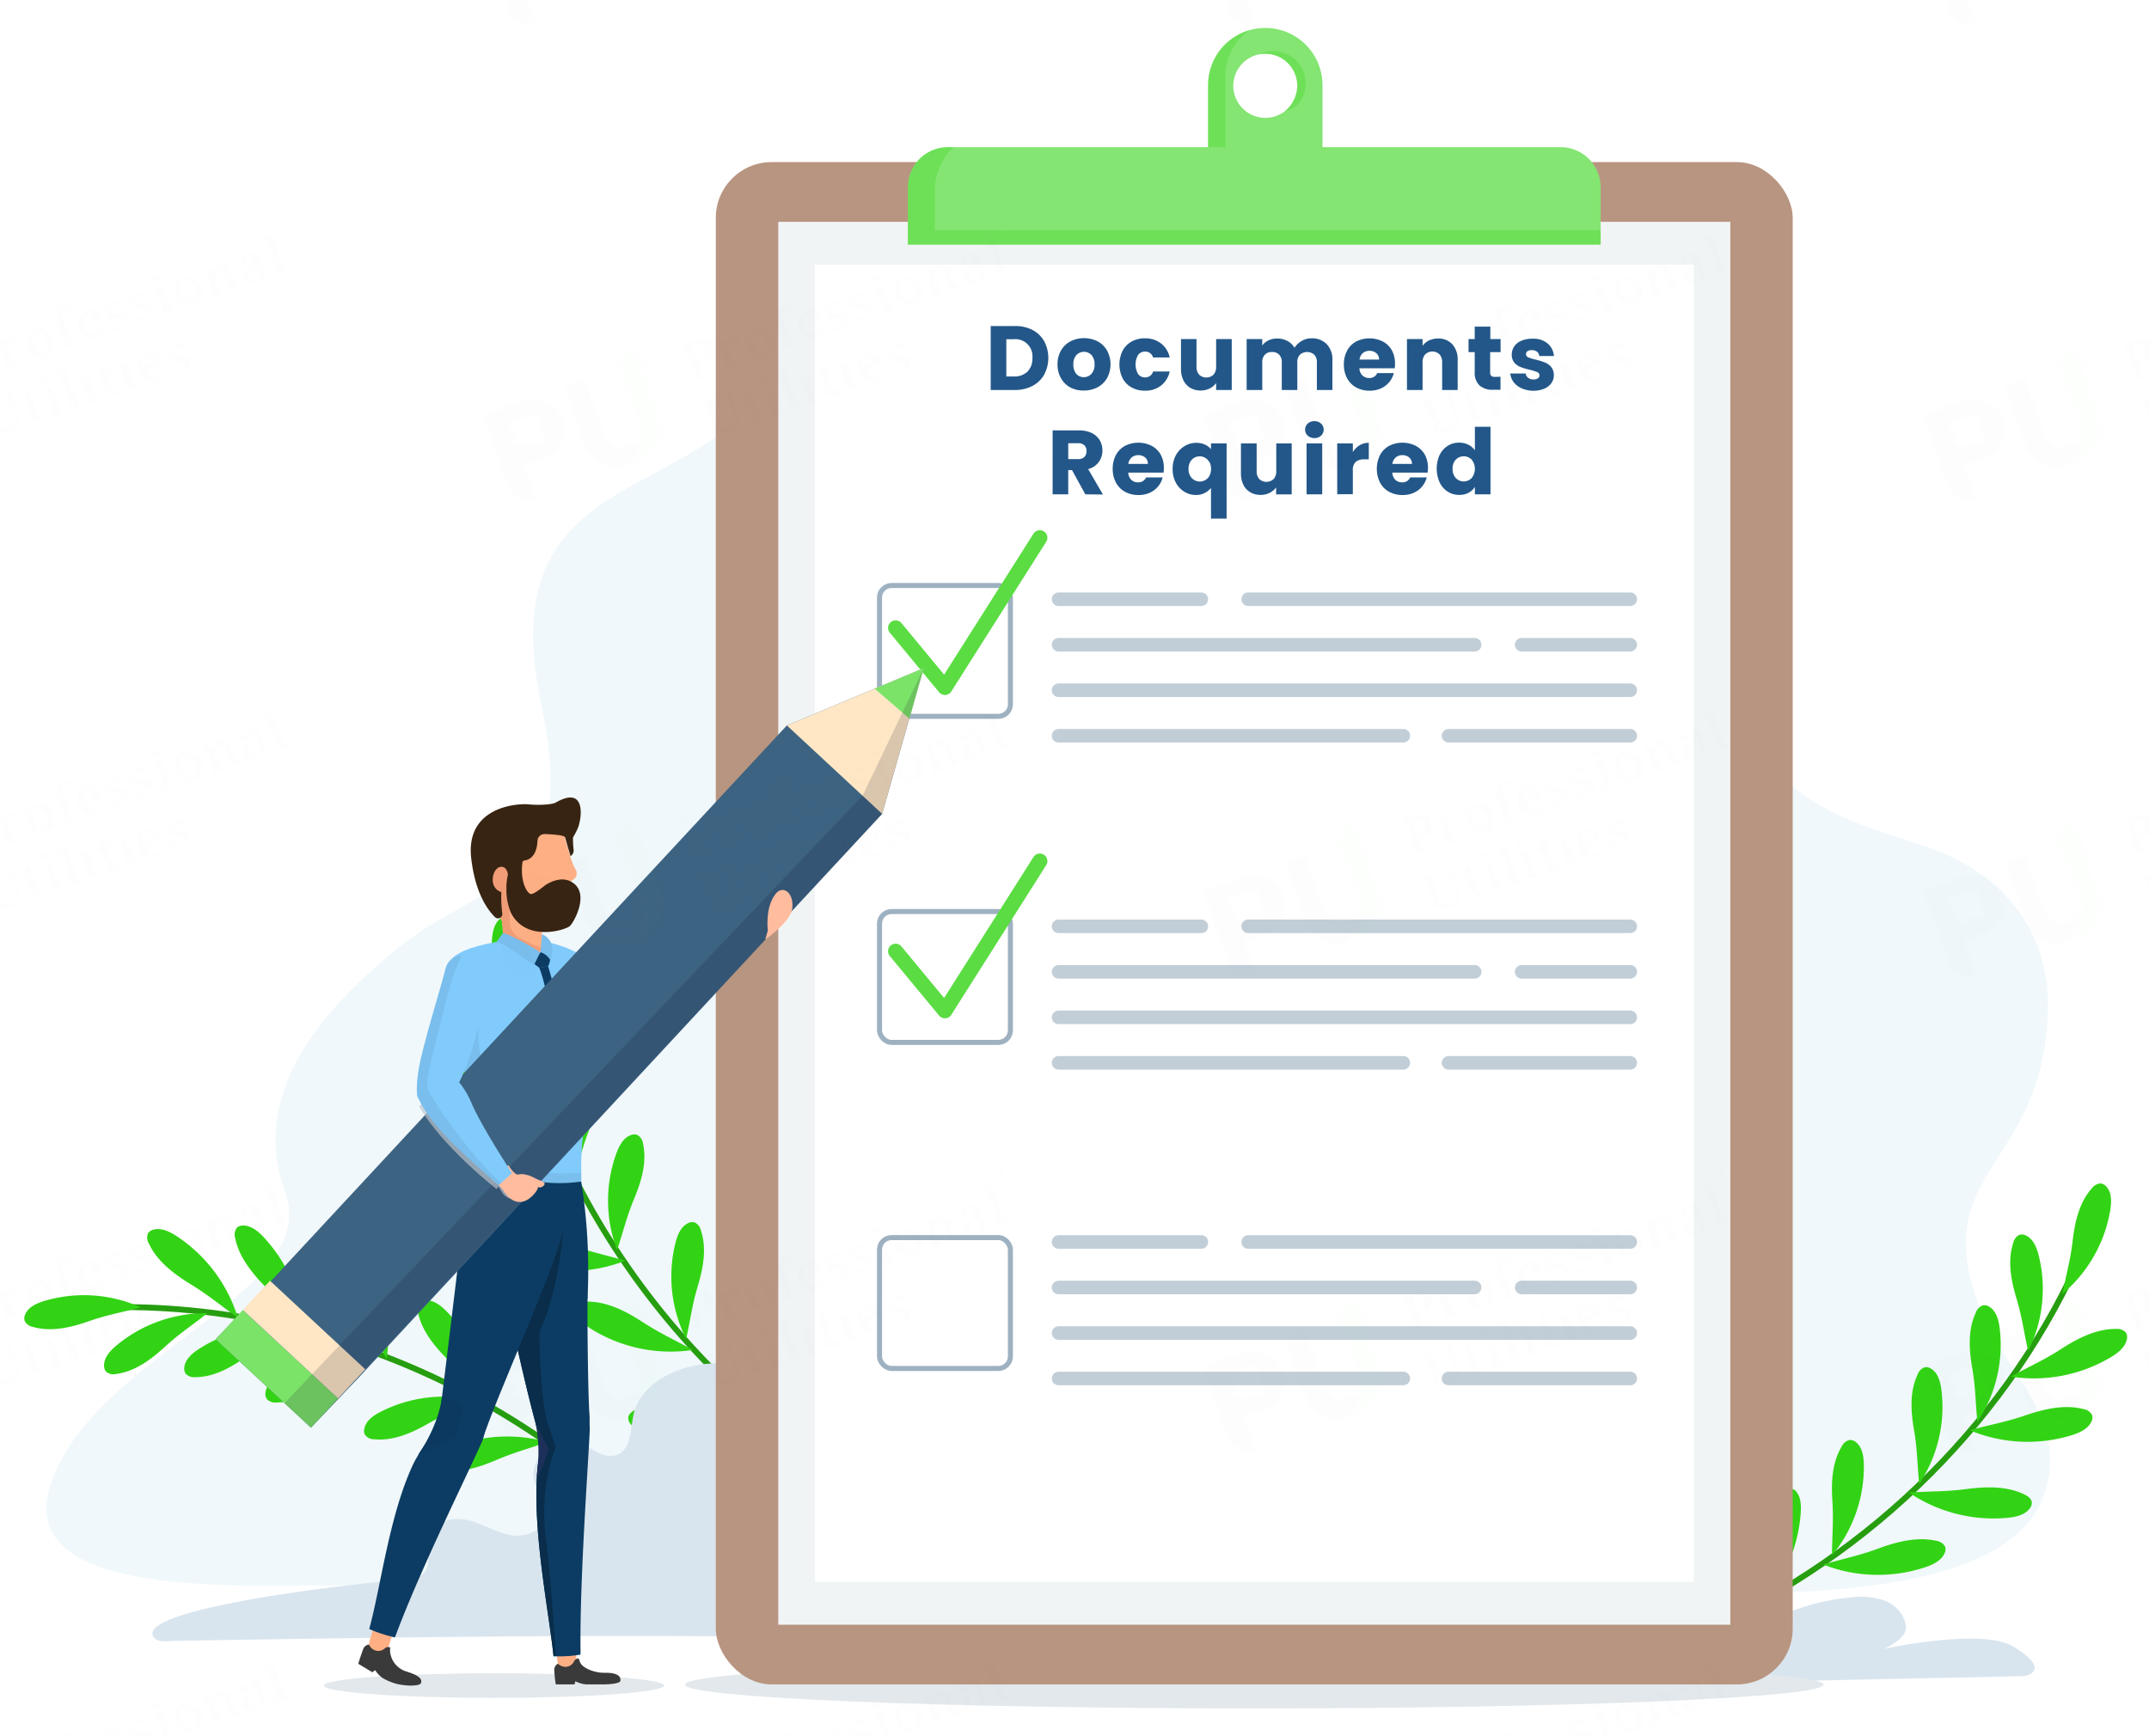 <svg xmlns="http://www.w3.org/2000/svg" xmlns:xlink="http://www.w3.org/1999/xlink" viewBox="0 0 494.22 399.41"><defs><pattern id="New_Pattern" data-name="New Pattern" width="229.58" height="151.36" patternTransform="translate(89.13 -81.56) scale(0.72)" patternUnits="userSpaceOnUse" viewBox="0 0 229.58 151.37"><rect width="229.58" height="151.36" fill="none"/><path d="M56.18,95.25a10.41,10.41,0,0,1,.44,5.17,9.08,9.08,0,0,1-2.44,4.74,13.2,13.2,0,0,1-1.93,1.63,16.07,16.07,0,0,1-3.74,1.82L44,110.19l3.74,10.73a12.17,12.17,0,0,1-2.05.4,6.43,6.43,0,0,1-1.75,0,6.68,6.68,0,0,1-3.68-1.66,8.88,8.88,0,0,1-2.51-3.89L30,93.56l11.8-4.11a14.28,14.28,0,0,1,6.49-.87,8.79,8.79,0,0,1,4.91,2.11A10.59,10.59,0,0,1,56.18,95.25Zm-6.27,6.55-2.73-7.87-7.84,2.73,1.24,3.54,1.81-.62-1.25,2.57h0l3.39,1.64.25-.52,1-2.06.63,1.81L50,101.79Z" fill="#0c3c63"/><path d="M80,96.69a13.06,13.06,0,0,1,.47,6.71,11.3,11.3,0,0,1-3.1,5.72A12.38,12.38,0,0,1,75.05,111,15.74,15.74,0,0,1,72,111a10.87,10.87,0,0,1-5.81-2.62,13.94,13.94,0,0,1-3.66-5.4l-.27-.78L56.07,84.44l7.23-2.51,6.18,17.75a6.14,6.14,0,0,0,2.74,3.65,1.27,1.27,0,0,0,.33.16,4.71,4.71,0,0,0,3.13.19c.29-.07.58-.17.86-.26a5.36,5.36,0,0,0,3.4-2.78A5.49,5.49,0,0,0,80,96.69Z" fill="#0c3c63"/><path d="M75,70.69l-3.14,12,2.52-2,5.36,15.38.21.6a13.07,13.07,0,0,1,.46,6.71,11.28,11.28,0,0,1-3.09,5.73A12.32,12.32,0,0,1,75,111a16.13,16.13,0,0,0,3-.6l.71-.24a15.36,15.36,0,0,0,5.89-3.61,11.82,11.82,0,0,0,3.1-5.72,13.32,13.32,0,0,0-.65-7.33L81.71,78.1H85Z" fill="#2cd717"/><path d="M41.17,102.14Z" fill="#0c3c63"/><path d="M102.8,70.44a3,3,0,0,0-1.2-.82,4.15,4.15,0,0,0-1.61-.19,7.21,7.21,0,0,0-2,.43L93,71.6l.3.85.67-.24a1.3,1.3,0,0,1,.33-.07.62.62,0,0,1,.61.26,1.37,1.37,0,0,1,.26.51l2.71,7.8a2.74,2.74,0,0,1,.13.59,1.33,1.33,0,0,1-.07.38,1.06,1.06,0,0,1-.23.24,1.11,1.11,0,0,1-.31.15l-.67.23.31.89,5.92-2.07-.3-.85-1,.35a1.32,1.32,0,0,1-.33.08.76.76,0,0,1-.34,0,.8.8,0,0,1-.27-.22,2.3,2.3,0,0,1-.25-.47l-.9-2.59.57-.19a7.22,7.22,0,0,0,2.12-1.1,4.53,4.53,0,0,0,1.21-1.33,3.47,3.47,0,0,0,.39-1.49,4.12,4.12,0,0,0-.24-1.51A3,3,0,0,0,102.8,70.44Zm-5.41.77L98,71a2.07,2.07,0,0,1,1-.18,1.16,1.16,0,0,1,.76.25,2.1,2.1,0,0,1,.63.66,7.16,7.16,0,0,1,.5,1.09,5.11,5.11,0,0,1,.32,1.28,2.52,2.52,0,0,1-.09,1,1.62,1.62,0,0,1-.51.69,3.36,3.36,0,0,1-1,.5l-.39.14Z" fill="#0c3c63"/><path d="M112.39,76.87l-.53.18a1.57,1.57,0,0,1-.48.13.79.79,0,0,1-.4,0,.59.59,0,0,1-.36-.23,3.4,3.4,0,0,1-.27-.54l-1-2.8-.16-.46a3,3,0,0,1-.13-.6,3,3,0,0,1,0-1.19,1.93,1.93,0,0,1,.23-.48.91.91,0,0,1,.45-.32.55.55,0,0,1,.41-.06.89.89,0,0,1,.34.16,1,1,0,0,1,.29.38,3,3,0,0,1,.24.59,2.53,2.53,0,0,0,1.38-1,1.49,1.49,0,0,0,.12-1.35,1.29,1.29,0,0,0-.8-.84,2.45,2.45,0,0,0-1.54.14,3.7,3.7,0,0,0-.82.41,1.86,1.86,0,0,0-.54.5,2.52,2.52,0,0,0-.3.62,7.11,7.11,0,0,0-.13.76l-.07,0-.76-1.17-3.3,1.15.3.85h0a3,3,0,0,1,.51-.14,1,1,0,0,1,.41,0,.91.91,0,0,1,.37.27,4.53,4.53,0,0,1,.27.54l1.65,4.75a1.91,1.91,0,0,1,.1.64.79.79,0,0,1-.12.44,1.38,1.38,0,0,1-.34.28,2.5,2.5,0,0,1-.49.2l0,0,.29.85,5.43-1.89Z" fill="#0c3c63"/><path d="M122.19,67.38a3.71,3.71,0,0,0-1.34-1.12,3.46,3.46,0,0,0-1.61-.4,4.91,4.91,0,0,0-1.83.32,4.28,4.28,0,0,0-2.77,2.2,5.05,5.05,0,0,0,.12,3.77,5.85,5.85,0,0,0,1,1.89A3.4,3.4,0,0,0,117,75.17a3.33,3.33,0,0,0,1.61.39,4.91,4.91,0,0,0,1.83-.32A4.41,4.41,0,0,0,123.24,73a5.21,5.21,0,0,0-.13-3.81A8.61,8.61,0,0,0,122.19,67.38Zm-5.49,2.35a4.06,4.06,0,0,1-.1-1.2,1.57,1.57,0,0,1,.31-.82,1.68,1.68,0,0,1,1.59-.56,1.37,1.37,0,0,1,.75.46,3.81,3.81,0,0,1,.67,1,13.77,13.77,0,0,1,.64,1.48,7.67,7.67,0,0,1,.46,1.55,4.4,4.4,0,0,1,.1,1.2,1.4,1.4,0,0,1-1,1.34,1.37,1.37,0,0,1-.85.06,1.51,1.51,0,0,1-.77-.49,4,4,0,0,1-.66-1,10.29,10.29,0,0,1-.64-1.49C117,70.73,116.83,70.24,116.7,69.73Z" fill="#0c3c63"/><path d="M131.58,71.18l-.29-.85-.75.26a1.67,1.67,0,0,1-.4.1,1.29,1.29,0,0,1-.44,0,.82.82,0,0,1-.39-.22,1.89,1.89,0,0,1-.31-.53l-2-5.67,2.23-.77-.38-1.1-2.23.77-.31-.88a9.34,9.34,0,0,1-.29-.94,4.48,4.48,0,0,1-.06-.65,1.37,1.37,0,0,1,.12-.44.71.71,0,0,1,.32-.23.56.56,0,0,1,.44,0,.76.76,0,0,1,.36.23,2.55,2.55,0,0,1,.29.38,2.13,2.13,0,0,1,.18.41,3.37,3.37,0,0,0,1.4-.77.89.89,0,0,0,.21-1,1.21,1.21,0,0,0-.3-.42,1,1,0,0,0-.56-.24,4.85,4.85,0,0,0-.94,0,8.5,8.5,0,0,0-1.34.35,5.79,5.79,0,0,0-1.42.73,3,3,0,0,0-.8,1,2.27,2.27,0,0,0-.26,1.2,5.9,5.9,0,0,0,.29,1.41l.21.6-1.45.51.38,1.09,1.45-.5,2,5.67a1.06,1.06,0,0,1,.09.6.89.89,0,0,1-.17.42,2.79,2.79,0,0,1-.34.28,1.84,1.84,0,0,1-.38.17l-.36.12.3.85Z" fill="#0c3c63"/><path d="M138.31,68.72a3.79,3.79,0,0,0,.86-.74,2,2,0,0,0,.41-.78,1.53,1.53,0,0,0-.06-.73.87.87,0,0,0-.7-.63,1.83,1.83,0,0,1-.17.65,2,2,0,0,1-.35.6,2.34,2.34,0,0,1-.53.51A3.27,3.27,0,0,1,137,68a2.09,2.09,0,0,1-.94.14,1.93,1.93,0,0,1-.88-.34,2.43,2.43,0,0,1-.75-.81,6.53,6.53,0,0,1-.67-1.35l5.31-1.85-.28-.82a4.86,4.86,0,0,0-.84-1.61,3.25,3.25,0,0,0-1.17-.95,3.49,3.49,0,0,0-1.46-.32,5.23,5.23,0,0,0-3.28,1.18,3.8,3.8,0,0,0-1,1.33,3.93,3.93,0,0,0-.27,1.73,6.77,6.77,0,0,0,.42,2.11,7.18,7.18,0,0,0,.93,1.78,4.42,4.42,0,0,0,1.31,1.14,3.66,3.66,0,0,0,1.62.43,5.59,5.59,0,0,0,1.92-.31A3.22,3.22,0,0,0,138.31,68.72Zm-4.22-7.23a.67.67,0,0,1,.63,0,1.19,1.19,0,0,1,.57.39,3.73,3.73,0,0,1,.51.78,9.55,9.55,0,0,1,.45,1.07l-2.79,1a4.33,4.33,0,0,1-.24-2.15,1.31,1.31,0,0,1,.87-1Z" fill="#0c3c63"/><path d="M146.5,66a3.69,3.69,0,0,0,.9-.95,2.3,2.3,0,0,0,.37-1.12,3.18,3.18,0,0,0-.17-1.3,2.4,2.4,0,0,0-.5-.86,2.47,2.47,0,0,0-.75-.53,2.55,2.55,0,0,0-1-.3,6.19,6.19,0,0,0-1.14-.08,7.85,7.85,0,0,1-1.25,0,5.27,5.27,0,0,1-.81-.15,1.29,1.29,0,0,1-.49-.27,1.07,1.07,0,0,1-.26-.42,1.05,1.05,0,0,1-.05-.47.86.86,0,0,1,.18-.41,2.24,2.24,0,0,1,.36-.33,2.29,2.29,0,0,1,.47-.24,1.42,1.42,0,0,1,1.22.09,2.1,2.1,0,0,1,.8,1.15,2.08,2.08,0,0,0,1.18-.73,1.12,1.12,0,0,0,.09-1,1.1,1.1,0,0,0-.32-.49,1.2,1.2,0,0,0-.67-.32,2.88,2.88,0,0,0-1-.05,6.13,6.13,0,0,0-1.36.32,5.15,5.15,0,0,0-1.37.63A3.32,3.32,0,0,0,140,59a2.43,2.43,0,0,0-.28,2.28,3.6,3.6,0,0,0,.51.89,2.7,2.7,0,0,0,.8.56,2.82,2.82,0,0,0,1.06.31,8.79,8.79,0,0,0,1.34.09c.44,0,.8,0,1.09.06a2.06,2.06,0,0,1,.73.14,1.22,1.22,0,0,1,.45.28A1.09,1.09,0,0,1,146,64a1,1,0,0,1-.12.92,1.64,1.64,0,0,1-.41.42,6.66,6.66,0,0,1-.72.33,1.67,1.67,0,0,1-.76.1,1.85,1.85,0,0,1-.71-.22,2.05,2.05,0,0,1-.59-.55,3,3,0,0,1-.46-.88,1.82,1.82,0,0,0-.45.2,1.27,1.27,0,0,0-.44.35,2.57,2.57,0,0,0-.25.53,1.23,1.23,0,0,0,.08.68,1.91,1.91,0,0,0,.43.68,1.68,1.68,0,0,0,.78.41,3.77,3.77,0,0,0,1.16,0,7.07,7.07,0,0,0,1.54-.37A10.72,10.72,0,0,0,146.5,66Z" fill="#0c3c63"/><path d="M154.4,63.23a3.26,3.26,0,0,0,.9-.95,2.23,2.23,0,0,0,.37-1.12,3,3,0,0,0-.17-1.29A2.19,2.19,0,0,0,155,59a2.55,2.55,0,0,0-.74-.53,2.66,2.66,0,0,0-1-.3,6.19,6.19,0,0,0-1.14-.08,7.9,7.9,0,0,1-1.25,0,4.47,4.47,0,0,1-.81-.16,1.36,1.36,0,0,1-.49-.26,1,1,0,0,1-.26-.43.88.88,0,0,1,0-.46.93.93,0,0,1,.17-.42,2.12,2.12,0,0,1,.36-.32,2.07,2.07,0,0,1,.47-.24,1.45,1.45,0,0,1,1.23.09,2.09,2.09,0,0,1,.79,1.15,2.36,2.36,0,0,0,1.18-.73,1.14,1.14,0,0,0,.1-1,1.15,1.15,0,0,0-.33-.48,1.2,1.2,0,0,0-.67-.32,2.88,2.88,0,0,0-1-.05,5.73,5.73,0,0,0-1.36.32,5.29,5.29,0,0,0-1.37.63,3.32,3.32,0,0,0-.94.85,2.81,2.81,0,0,0-.42,1.06,2.67,2.67,0,0,0,.15,1.22,3.06,3.06,0,0,0,.51.89,2.85,2.85,0,0,0,.79.56,3,3,0,0,0,1.06.31,8.79,8.79,0,0,0,1.34.09c.44,0,.81,0,1.09.05a2.32,2.32,0,0,1,.73.15,1.15,1.15,0,0,1,.45.28,1,1,0,0,1,.27.42,1,1,0,0,1,0,.46,1.48,1.48,0,0,1-.16.46,1.37,1.37,0,0,1-.41.42,4.25,4.25,0,0,1-.68.31,1.68,1.68,0,0,1-.76.11,1.79,1.79,0,0,1-.72-.23,2.18,2.18,0,0,1-.59-.55,3,3,0,0,1-.46-.87,2,2,0,0,0-.45.2,1.13,1.13,0,0,0-.43.35,1.14,1.14,0,0,0-.17,1.21,1.91,1.91,0,0,0,.43.68,1.68,1.68,0,0,0,.78.41,4.1,4.1,0,0,0,1.16,0,7.88,7.88,0,0,0,1.54-.38A8.72,8.72,0,0,0,154.4,63.23Z" fill="#0c3c63"/><path d="M157.11,61.3l.29.85,5.18-1.8-.3-.85-.18.06a1.38,1.38,0,0,1-.4.1,1.29,1.29,0,0,1-.44,0,.82.82,0,0,1-.39-.22,1.51,1.51,0,0,1-.31-.53l-2.37-6.8-3.82,1.33.29.85.18-.06a1.8,1.8,0,0,1,.4-.1,1.28,1.28,0,0,1,.44,0,2.48,2.48,0,0,1,.4.22,1.55,1.55,0,0,1,.29.49l1.71,4.93a1.06,1.06,0,0,1,.09.6.89.89,0,0,1-.17.42,2.2,2.2,0,0,1-.34.28,1.63,1.63,0,0,1-.38.17Zm-2.27-10.38a1,1,0,0,0,.41.26,1,1,0,0,0,.5.06,1.84,1.84,0,0,0,1.06-.37,1,1,0,0,0,.39-.37.87.87,0,0,0,.2-.47,1.69,1.69,0,0,0-.08-.56A1.49,1.49,0,0,0,157,49a1.08,1.08,0,0,0-.45-.24,1.06,1.06,0,0,0-.53,0,1.84,1.84,0,0,0-1.06.37,1.23,1.23,0,0,0-.36.36,1.08,1.08,0,0,0-.16.45,1.79,1.79,0,0,0,.08.57A1.44,1.44,0,0,0,154.84,50.92Z" fill="#0c3c63"/><path d="M169.57,50.88a3.8,3.8,0,0,0-1.34-1.12,3.33,3.33,0,0,0-1.61-.39,5,5,0,0,0-1.84.32A4.26,4.26,0,0,0,162,51.88a5.08,5.08,0,0,0,.12,3.78,5.63,5.63,0,0,0,1,1.88,3.8,3.8,0,0,0,1.34,1.12,3.46,3.46,0,0,0,1.61.4,5.35,5.35,0,0,0,1.83-.32,4.45,4.45,0,0,0,2.76-2.24,5.19,5.19,0,0,0-.13-3.8A5.88,5.88,0,0,0,169.57,50.88Zm-5.46,2.34A4,4,0,0,1,164,52a1.47,1.47,0,0,1,.53-1.1,1.5,1.5,0,0,1,2.13.18,4,4,0,0,1,.66,1,12,12,0,0,1,.64,1.48,7.67,7.67,0,0,1,.46,1.55,4.43,4.43,0,0,1,.1,1.2,1.4,1.4,0,0,1-1,1.34,1.24,1.24,0,0,1-.85.06,1.51,1.51,0,0,1-.77-.49,4,4,0,0,1-.66-1,10.67,10.67,0,0,1-.64-1.48C164.42,54.22,164.28,53.72,164.11,53.22Z" fill="#0c3c63"/><path d="M183.22,53.12l-.29-.85h0a3,3,0,0,1-.51.14.61.61,0,0,1-.4,0,.78.78,0,0,1-.34-.28,1.84,1.84,0,0,1-.28-.58l-1.31-3.75a4.93,4.93,0,0,0-.67-1.36,2.76,2.76,0,0,0-.86-.77,2.34,2.34,0,0,0-1.05-.27,4.22,4.22,0,0,0-1.2.22,4.76,4.76,0,0,0-.69.28,2.41,2.41,0,0,0-.58.4,2.5,2.5,0,0,0-.42.62,2.94,2.94,0,0,0-.27.93l-.07,0-.62-1.09L170.22,48l.31.89h0a3,3,0,0,1,.51-.14.69.69,0,0,1,.4,0,.54.54,0,0,1,.36.23,2.73,2.73,0,0,1,.26.51l1.68,4.82a1.78,1.78,0,0,1,.1.64,1,1,0,0,1-.16.45,1.38,1.38,0,0,1-.34.28,2.66,2.66,0,0,1-.48.2l0,0,.3.85,5-1.74-.29-.85h0a3,3,0,0,1-.51.14.92.92,0,0,1-.4,0,.64.64,0,0,1-.36-.23,3.5,3.5,0,0,1-.26-.51l-1.08-3.12a8.32,8.32,0,0,1-.26-1,5.57,5.57,0,0,1,0-.9,1.5,1.5,0,0,1,.23-.72,1.35,1.35,0,0,1,1.25-.51,1.68,1.68,0,0,1,.54.29,2.07,2.07,0,0,1,.44.6,6.64,6.64,0,0,1,.4.89l1.86,5.35Z" fill="#0c3c63"/><path d="M186.24,43.41a1.15,1.15,0,0,1,.45.28,1.82,1.82,0,0,1,.35.55,5.22,5.22,0,0,1,.3.73l.31.89-1.34.5A5.33,5.33,0,0,0,183.82,48a2.36,2.36,0,0,0-.25,2.27,3.83,3.83,0,0,0,.62,1.09A2.23,2.23,0,0,0,185,52a2.38,2.38,0,0,0,1,.21,3.24,3.24,0,0,0,1-.2,3.38,3.38,0,0,0,.75-.34,3.35,3.35,0,0,0,.52-.46,2.8,2.8,0,0,0,.36-.56c.08-.23.2-.47.3-.74l.14,0,.71,1,3-1-.3-.85-.07,0a2.5,2.5,0,0,1-.49.09.54.54,0,0,1-.34-.08,1.18,1.18,0,0,1-.27-.31,3.35,3.35,0,0,1-.23-.55L189.7,44a4.43,4.43,0,0,0-.66-1.2,2.37,2.37,0,0,0-.93-.63,3.18,3.18,0,0,0-1.23-.09,7.78,7.78,0,0,0-1.53.38,8.25,8.25,0,0,0-1.28.56,4.28,4.28,0,0,0-1,.65,3.83,3.83,0,0,0-.53.78,1.09,1.09,0,0,0,0,.85,1,1,0,0,0,.86.65,4.11,4.11,0,0,0,1.72-.32,2.59,2.59,0,0,1-.21-.72,1.5,1.5,0,0,1,0-.63.91.91,0,0,1,.67-.79A1.09,1.09,0,0,1,186.24,43.41Zm-.2,6.07a2.82,2.82,0,0,1-.15-.79A1.28,1.28,0,0,1,186,48a1.41,1.41,0,0,1,.41-.54,3.12,3.12,0,0,1,.76-.43l.73-.29.42,1.2a3.81,3.81,0,0,1,.19.89,2.84,2.84,0,0,1-.09.75,2,2,0,0,1-.35.6,1.47,1.47,0,0,1-.59.36.79.79,0,0,1-.83-.11,2.19,2.19,0,0,1-.59-1Z" fill="#0c3c63"/><path d="M193.36,48.68l.29.85,5.17-1.8-.29-.85-.18.06a1.8,1.8,0,0,1-.4.1,1.29,1.29,0,0,1-.44,0,.82.82,0,0,1-.39-.22,1.51,1.51,0,0,1-.31-.53l-3.63-10.41-3.82,1.33.28.81.18-.06a1.38,1.38,0,0,1,.4-.1,1.29,1.29,0,0,1,.44,0,2.36,2.36,0,0,1,.39.22,1.47,1.47,0,0,1,.3.49l3,8.58a1.42,1.42,0,0,1,.09.6.89.89,0,0,1-.17.42,2.2,2.2,0,0,1-.34.28,1.84,1.84,0,0,1-.38.17Z" fill="#0c3c63"/><path d="M110.8,85.65l-4.25,1.48.29.85.67-.24a1.28,1.28,0,0,1,.34-.07.91.91,0,0,1,.33,0,.93.93,0,0,1,.27.22,1.37,1.37,0,0,1,.26.51l2.22,6.38a3.76,3.76,0,0,1,.19,1.12,1.73,1.73,0,0,1-.2.91,2,2,0,0,1-.59.68,3.44,3.44,0,0,1-1,.49,3.17,3.17,0,0,1-1,.24,2.48,2.48,0,0,1-.88-.13,2.33,2.33,0,0,1-.75-.57,3.11,3.11,0,0,1-.57-1.08L104,90.21a2.69,2.69,0,0,1-.12-.59,1.76,1.76,0,0,1,.06-.38.63.63,0,0,1,.2-.23,1,1,0,0,1,.31-.14l.67-.24-.29-.85-5.6,2,.29.85.71-.25a1.21,1.21,0,0,1,.33-.07,1,1,0,0,1,.3,0,.86.86,0,0,1,.28.23,1.38,1.38,0,0,1,.25.5l2.17,6.24a4.47,4.47,0,0,0,.91,1.59,2.92,2.92,0,0,0,1.29.82,4,4,0,0,0,1.64.15,8.91,8.91,0,0,0,2-.46,6.62,6.62,0,0,0,1.76-.89,3.78,3.78,0,0,0,1-1.15,2.5,2.5,0,0,0,.36-1.36,4.21,4.21,0,0,0-.26-1.53L110,88.1a2.69,2.69,0,0,1-.12-.59,1.31,1.31,0,0,1,.06-.38.63.63,0,0,1,.2-.23,1,1,0,0,1,.31-.14l.71-.25Z" fill="#0c3c63"/><path d="M118.94,94.21a1.76,1.76,0,0,1-.61-1l-1.76-5,2.09-.73-.38-1.1-2.09.73-.7-2-1.35.47a3.86,3.86,0,0,1-.19,1.85,2.94,2.94,0,0,1-.51.69,2.17,2.17,0,0,1-.85.54l.29.81,1.24-.43,1.82,5.25a5,5,0,0,0,.6,1.14,1.91,1.91,0,0,0,.73.62,1.64,1.64,0,0,0,.89.16,3.32,3.32,0,0,0,1-.2,7.12,7.12,0,0,0,.76-.31c.2-.11.44-.23.6-.33A2.26,2.26,0,0,0,121,95a2.86,2.86,0,0,0,.31-.27L121,93.71a4.23,4.23,0,0,1-.49.29,4.35,4.35,0,0,1-.59.25A1.1,1.1,0,0,1,118.94,94.21Z" fill="#0c3c63"/><path d="M121.93,93.89l-.18.06.3.85,5.17-1.8-.29-.85-.18.06a1.38,1.38,0,0,1-.4.1.82.82,0,0,1-.44,0,1,1,0,0,1-.4-.23,1.65,1.65,0,0,1-.3-.53l-2.37-6.8L119,86.08l.3.85.18-.06a1.8,1.8,0,0,1,.4-.1,1.29,1.29,0,0,1,.44,0,1.11,1.11,0,0,1,.38.18,1.59,1.59,0,0,1,.29.5l1.72,4.92a1.67,1.67,0,0,1,.09.61.85.85,0,0,1-.17.41,2.1,2.1,0,0,1-.34.28,1.43,1.43,0,0,1-.38.17Zm-2.42-10.36a1,1,0,0,0,.41.25,1.07,1.07,0,0,0,.5.07,1.91,1.91,0,0,0,1.06-.37,1.09,1.09,0,0,0,.39-.38.87.87,0,0,0,.2-.46,1.79,1.79,0,0,0-.08-.57,1.63,1.63,0,0,0-.29-.49,1.1,1.1,0,0,0-.45-.25,1.06,1.06,0,0,0-.53,0,1.91,1.91,0,0,0-1.06.37,1.23,1.23,0,0,0-.36.36,1.2,1.2,0,0,0-.16.45,1.52,1.52,0,0,0,.08.57A1.59,1.59,0,0,0,119.51,83.53Z" fill="#0c3c63"/><path d="M127.65,91.82l-.18.06.29.85,5.18-1.8-.3-.85-.18.06a1.74,1.74,0,0,1-.84.1,1,1,0,0,1-.39-.22,1.89,1.89,0,0,1-.3-.53L127.3,79.07l-3.83,1.33.3.85.17-.06a1.45,1.45,0,0,1,.41-.1,1.3,1.3,0,0,1,.44,0,2.11,2.11,0,0,1,.39.23,1.44,1.44,0,0,1,.29.49l3,8.57a1.67,1.67,0,0,1,.09.61.93.93,0,0,1-.17.42,1.68,1.68,0,0,1-.34.27,1.17,1.17,0,0,1-.38.17Z" fill="#0c3c63"/><path d="M133.38,89.9l-.18.07.29.85L138.67,89l-.3-.85-.18.07a1.67,1.67,0,0,1-.4.1,1.6,1.6,0,0,1-.44,0,.82.82,0,0,1-.39-.22,1.65,1.65,0,0,1-.3-.53l-2.37-6.8-3.83,1.33.3.85.17-.06a1.38,1.38,0,0,1,.4-.1,1.3,1.3,0,0,1,.44,0,1.41,1.41,0,0,1,.39.19,1.55,1.55,0,0,1,.29.49l1.71,4.93a1.42,1.42,0,0,1,.09.6.89.89,0,0,1-.17.42,2.2,2.2,0,0,1-.34.28,1.84,1.84,0,0,1-.38.17ZM131,79.54a1,1,0,0,0,.41.26.94.94,0,0,0,.5.06,2.68,2.68,0,0,0,.55-.11,2.73,2.73,0,0,0,.51-.26,1.22,1.22,0,0,0,.38-.37.8.8,0,0,0,.2-.47,1.46,1.46,0,0,0-.37-1.06.94.94,0,0,0-.44-.24,1.24,1.24,0,0,0-.54-.06,3.15,3.15,0,0,0-.55.12,3.44,3.44,0,0,0-.51.25,1.25,1.25,0,0,0-.35.37,1,1,0,0,0-.16.45,1.54,1.54,0,0,0,.08.57A.73.73,0,0,0,131,79.54Z" fill="#0c3c63"/><path d="M142.69,86a1.71,1.71,0,0,1-.62-1l-1.76-5,2.1-.73-.39-1.1-2.09.73-.7-2-1.35.47a3.85,3.85,0,0,1-.19,1.85,3,3,0,0,1-.51.7,2.15,2.15,0,0,1-.85.53l.29.82,1.27-.45L139.72,86a4.59,4.59,0,0,0,.6,1.14,1.84,1.84,0,0,0,.73.62,2,2,0,0,0,.89.16,3.26,3.26,0,0,0,1-.2,5.63,5.63,0,0,0,.77-.31l.6-.32a4.16,4.16,0,0,0,.45-.32,1.1,1.1,0,0,0,.3-.26l-.37-1.07c-.13.09-.33.2-.49.29a3.17,3.17,0,0,1-.59.25A1.09,1.09,0,0,1,142.69,86Z" fill="#0c3c63"/><path d="M145.67,85.62l-.18.06.3.85,5.17-1.8-.29-.85-.18.06a1.38,1.38,0,0,1-.4.1,1.3,1.3,0,0,1-.44,0,.84.84,0,0,1-.4-.22,1.65,1.65,0,0,1-.3-.53l-2.37-6.8-3.83,1.33.3.85.18-.06a1.38,1.38,0,0,1,.4-.1,1.3,1.3,0,0,1,.44,0,1.35,1.35,0,0,1,.38.19,1.44,1.44,0,0,1,.29.49l1.72,4.93a1.59,1.59,0,0,1,.09.6.89.89,0,0,1-.17.42,2.2,2.2,0,0,1-.34.28,1.84,1.84,0,0,1-.38.17ZM143,74.77a1.76,1.76,0,0,0,.29.49,1,1,0,0,0,.41.26,1.06,1.06,0,0,0,.5.06,1.91,1.91,0,0,0,1.06-.37,1.16,1.16,0,0,0,.39-.37.87.87,0,0,0,.2-.47,1.46,1.46,0,0,0-.37-1.06,1,1,0,0,0-.45-.24,1.19,1.19,0,0,0-.53-.06,1.91,1.91,0,0,0-1.06.37,1.54,1.54,0,0,0-.36.36,1.19,1.19,0,0,0-.16.46,1.79,1.79,0,0,0,.08.57Z" fill="#0c3c63"/><path d="M157.58,82.39a3.5,3.5,0,0,0,.85-.73,2,2,0,0,0,.41-.78,1.56,1.56,0,0,0-.06-.74.87.87,0,0,0-.7-.63,2.13,2.13,0,0,1-.16.66,2.1,2.1,0,0,1-.35.6,2.15,2.15,0,0,1-.54.5,3.46,3.46,0,0,1-.74.38,2.15,2.15,0,0,1-.95.13,1.88,1.88,0,0,1-.87-.33,2.46,2.46,0,0,1-.76-.81,6.61,6.61,0,0,1-.67-1.36l5.31-1.85-.29-.85a4.86,4.86,0,0,0-.84-1.61A3.14,3.14,0,0,0,156,74a3,3,0,0,0-1.46-.33,5.34,5.34,0,0,0-3.29,1.18,3.9,3.9,0,0,0-1,1.33,4.12,4.12,0,0,0-.28,1.73,7.46,7.46,0,0,0,.42,2.12,7.21,7.21,0,0,0,.94,1.78,4.26,4.26,0,0,0,1.31,1.13,3.41,3.41,0,0,0,1.62.43,5.59,5.59,0,0,0,1.92-.31A5.82,5.82,0,0,0,157.58,82.39Zm-4.27-7.33a1,1,0,0,1,.68,0,1.3,1.3,0,0,1,.58.39,3.17,3.17,0,0,1,.49.74c.16.35.32.69.46,1.08l-2.8,1a4,4,0,0,1-.27-2.13,1.28,1.28,0,0,1,.86-1Z" fill="#0c3c63"/><path d="M165.72,79.64a3.7,3.7,0,0,0,.9-1,2.25,2.25,0,0,0,.36-1.12,3,3,0,0,0-.17-1.29,2.12,2.12,0,0,0-.5-.86,2.44,2.44,0,0,0-.74-.54,2.79,2.79,0,0,0-1-.3,6.19,6.19,0,0,0-1.14-.08,6.71,6.71,0,0,1-1.24,0,5.06,5.06,0,0,1-.81-.15,1.29,1.29,0,0,1-.49-.27,1.09,1.09,0,0,1-.27-.42,1,1,0,0,1,0-.47.85.85,0,0,1,.17-.41,3.6,3.6,0,0,1,.36-.33,2.39,2.39,0,0,1,.48-.24,1.42,1.42,0,0,1,1.22.09,2,2,0,0,1,.79,1.12,2.37,2.37,0,0,0,1.17-.73,1.14,1.14,0,0,0,.1-1,1.1,1.1,0,0,0-.33-.48,1.14,1.14,0,0,0-.67-.32,2.87,2.87,0,0,0-1,0,5.73,5.73,0,0,0-1.36.32,5,5,0,0,0-1.37.63,3.44,3.44,0,0,0-.94.84,3,3,0,0,0-.42,1.07,2.67,2.67,0,0,0,.15,1.22,3.2,3.2,0,0,0,.51.89,3.07,3.07,0,0,0,.79.56,3,3,0,0,0,1.06.31,8.76,8.76,0,0,0,1.34.08c.44,0,.81,0,1.09.06a2.32,2.32,0,0,1,.73.15,1.13,1.13,0,0,1,.45.27,1.05,1.05,0,0,1,.27.43,1,1,0,0,1-.12.91,1.18,1.18,0,0,1-.41.42,3.89,3.89,0,0,1-.68.32,1.68,1.68,0,0,1-.76.11,2,2,0,0,1-.72-.23,2.15,2.15,0,0,1-.58-.55,2.84,2.84,0,0,1-.47-.87,2.53,2.53,0,0,0-.45.19,1.35,1.35,0,0,0-.43.35,2.14,2.14,0,0,0-.25.53,1.28,1.28,0,0,0,.08.69,2,2,0,0,0,.43.68,1.58,1.58,0,0,0,.78.4,3.77,3.77,0,0,0,1.16,0,7.88,7.88,0,0,0,1.54-.38C164.83,80.06,165.3,79.82,165.72,79.64Z" fill="#0c3c63"/><path d="M195.47,30.22a3.24,3.24,0,0,0-.55.35,3,3,0,0,0-1,1.8,2.38,2.38,0,0,0,0,1,.41.41,0,0,0,0,.22h0l.12.32.06.18a2.42,2.42,0,0,0,.42.65,2.93,2.93,0,0,0,1.64.94,3.24,3.24,0,0,0,1,0,.4.4,0,0,0,.19,0,2.89,2.89,0,0,0-.13-5.64,3,3,0,0,0-1,0,.72.72,0,0,0-.29.06l-.32.11C195.52,30.25,195.48,30.26,195.47,30.22Zm.46.52h0a2.27,2.27,0,0,1,2.91,1.41h0a2.29,2.29,0,1,1-2.91-1.41Z" fill="#0c3c63"/><path d="M197.27,32.65a.68.68,0,0,0,.23-.59.83.83,0,0,0-.15-.43,1.25,1.25,0,0,0-.25-.27.57.57,0,0,0-.39-.1,3.63,3.63,0,0,0-.59.13l-1.14.39s0,0,0,0l1,2.76s0,0,.05,0l.67-.24s0,0,0,0l-.34-1s0,0,0,0l.25-.09a.86.86,0,0,1,.33,0,.8.8,0,0,1,.22.17c.19.21.41.37.6.58,0,0,0,0,0,0l.71-.24s0,0,0-.05c-.23-.2-.47-.43-.71-.67a.63.63,0,0,0-.23-.2.6.6,0,0,0-.35-.11h0S197.25,32.7,197.27,32.65Zm-1.35-.56s0,0,0-.05l.35-.12h.15c.12,0,.18.05.26.15a.31.31,0,0,1,.08.24.33.33,0,0,1-.14.29.44.44,0,0,1-.2.11l-.28.1s0,0,0,0l-.11-.32Z" fill="#0c3c63"/><polygon points="98.47 103.65 98.9 103.5 88.09 72.46 87.66 72.61 98.47 103.65" fill="#0c3c63"/></pattern></defs><title>documents-required-csr-exchange-registration</title><g style="isolation:isolate"><g id="Layer_20" data-name="Layer 20"><path d="M453.61,295.93c-7.73-27.71,16.83-28.78,17.37-64.49.22-14.6-7.78-29.47-27-36.3-9.46-3.35-18.89-5.65-27.31-11-19.18-12.15-18.83-35.27-24.06-55-11.5-43.29-101.52-77.7-146.29-76.58C214,53.42,199.13,69,169.71,96.37c-20.13,18.74-55.6,17-45.27,65.47,9.21,43.13-12.51,39.93-32.4,55.85s-34.38,34.85-26.48,56.36c8.71,23.73-44.61,37.34-54.12,68.09C5,363,38.87,364.76,61.93,364.76s220.32-1.77,303.76.7c22.46.66,94.11,6.78,104.24-21.22C476.83,325.19,459,315.28,453.61,295.93Z" fill="#f0f8fb"/><path d="M479.22,287.3c-16.68,38.8-48.8,70.47-87.31,87.65" fill="none" stroke="#269e0f" stroke-linecap="round" stroke-linejoin="round" stroke-width="1.35"/><path d="M474.32,297.62a32,32,0,0,0,11-19.33c.29-1.84.35-3.92-.88-5.31a2.1,2.1,0,0,0-1.29-.75,2.69,2.69,0,0,0-2.09,1.13c-2.89,3.26-3.9,7.76-4.4,12.09s-1.44,7.5-2.34,12.17" fill="#32d314"/><path d="M466.4,310.84a31.93,31.93,0,0,0,2.44-22.11c-.46-1.8-1.24-3.74-2.92-4.53a2.12,2.12,0,0,0-1.48-.17A2.67,2.67,0,0,0,463,285.9c-1.37,4.13-.5,8.67.76,12.84s1.65,7.46,2.67,12.1" fill="#32d314"/><path d="M454.75,327.1a31.92,31.92,0,0,0,5.12-21.64c-.24-1.85-.77-3.87-2.34-4.85a2.1,2.1,0,0,0-1.45-.36,2.65,2.65,0,0,0-1.68,1.68c-1.87,3.94-1.57,8.54-.82,12.83s.72,7.61,1.17,12.34" fill="#32d314"/><path d="M441.36,341.35a31.92,31.92,0,0,0,5.12-21.64c-.24-1.85-.77-3.87-2.34-4.85a2.1,2.1,0,0,0-1.45-.36,2.65,2.65,0,0,0-1.68,1.68c-1.87,3.93-1.57,8.54-.82,12.83s.72,7.61,1.17,12.34" fill="#32d314"/><path d="M421.31,357.8a32,32,0,0,0,7.33-21c-.05-1.86-.36-3.92-1.83-5.07a2.1,2.1,0,0,0-1.41-.5,2.68,2.68,0,0,0-1.84,1.49c-2.26,3.72-2.44,8.33-2.15,12.68s-.06,7.64-.1,12.4" fill="#32d314"/><path d="M405.59,368.3a34,34,0,0,0,8.51-19.94c.16-1.85.11-3.94-1-5.25a1.81,1.81,0,0,0-1.16-.68c-.71,0-1.3.61-1.74,1.26-2.33,3.42-3,8-3.18,12.32s-.87,7.58-1.41,12.29" fill="#32d314"/><path d="M462.44,316.66a34.58,34.58,0,0,0,22.88-4.39c1.69-1,3.45-2.34,3.81-4.22a2,2,0,0,0-.21-1.5,2.63,2.63,0,0,0-2.26-.85c-4.51-.07-8.85,2.15-12.73,4.66s-7.08,3.88-11.49,6.3" fill="#32d314"/><path d="M453,329a34.65,34.65,0,0,0,23.27,1.2c1.88-.57,3.91-1.46,4.71-3.19a2,2,0,0,0,.15-1.51,2.64,2.64,0,0,0-2-1.37c-4.37-1.14-9.12,0-13.48,1.49S457.88,327.67,453,329" fill="#32d314"/><path d="M439,343.32a34.68,34.68,0,0,0,22.56,5.83c2-.18,4.12-.64,5.25-2.19a2,2,0,0,0,.45-1.44c-.11-.81-.91-1.36-1.67-1.74-4.05-2-8.93-1.84-13.5-1.24s-8.07.48-13.09.78" fill="#32d314"/><path d="M419.28,359.89a34.68,34.68,0,0,0,23.3.68c1.86-.6,3.87-1.54,4.63-3.29a2,2,0,0,0,.12-1.51,2.66,2.66,0,0,0-2-1.33c-4.39-1-9.11.19-13.43,1.79s-7.77,2.26-12.6,3.66" fill="#32d314"/><path d="M403.38,369.39a34.63,34.63,0,0,0,20.49,11.09c1.94.3,4.15.37,5.62-.86a2.06,2.06,0,0,0,.79-1.29,2.69,2.69,0,0,0-1.21-2.09c-3.45-2.91-8.22-3.93-12.8-4.45s-7.95-1.48-12.89-2.4" fill="#32d314"/><path d="M117.07,226.4c9.75,53.3,46.92,100.82,96.29,123.14" fill="none" stroke="#269e0f" stroke-linecap="round" stroke-linejoin="round" stroke-width="1.35"/><path d="M119.54,237.55a31.9,31.9,0,0,1-6.41-21.3c.12-1.85.53-3.9,2-5a2.12,2.12,0,0,1,1.43-.44,2.69,2.69,0,0,1,1.78,1.57c2.09,3.82,2.07,8.43,1.59,12.76s-.26,7.64-.43,12.39" fill="#32d314"/><path d="M124.31,252.21a32,32,0,0,1,2.56-22.1c.85-1.65,2-3.37,3.85-3.76a2.07,2.07,0,0,1,1.49.16,2.68,2.68,0,0,1,1,2.15c.41,4.33-1.44,8.56-3.6,12.34s-3.27,6.91-5.31,11.21" fill="#32d314"/><path d="M132,270.66a32,32,0,0,1-.16-22.25c.64-1.74,1.61-3.59,3.36-4.2a2,2,0,0,1,1.5,0,2.63,2.63,0,0,1,1.26,2c.94,4.26-.38,8.68-2.06,12.7s-2.4,7.25-3.9,11.77" fill="#32d314"/><path d="M141.92,287.53a31.88,31.88,0,0,1-.16-22.24c.64-1.74,1.61-3.59,3.36-4.2a2.07,2.07,0,0,1,1.49,0,2.68,2.68,0,0,1,1.27,2c.94,4.26-.38,8.67-2.06,12.7s-2.41,7.25-3.9,11.76" fill="#32d314"/><path d="M157.8,308a32,32,0,0,1-2.46-22.11c.46-1.8,1.23-3.74,2.91-4.53a2.07,2.07,0,0,1,1.48-.18,2.67,2.67,0,0,1,1.47,1.87c1.37,4.13.52,8.66-.74,12.84s-1.64,7.46-2.66,12.11" fill="#32d314"/><path d="M170.78,321.78a34.14,34.14,0,0,1-3.85-21.34c.26-1.84.78-3.86,2.17-4.89a1.78,1.78,0,0,1,1.28-.4c.69.13,1.13.89,1.41,1.61,1.51,3.86,1.12,8.44.36,12.72s-.85,7.58-1.37,12.3" fill="#32d314"/><path d="M126.88,258.76a34.56,34.56,0,0,1-21.33-9.38c-1.43-1.35-2.84-3-2.77-5a2.06,2.06,0,0,1,.54-1.42,2.67,2.67,0,0,1,2.39-.33c4.41.94,8.15,4.08,11.37,7.38s6,5.37,9.8,8.71" fill="#32d314"/><path d="M133.31,272.86a34.66,34.66,0,0,1-23-4c-1.71-1-3.48-2.29-3.87-4.16a2,2,0,0,1,.18-1.5,2.62,2.62,0,0,1,2.24-.89c4.52-.14,8.89,2,12.81,4.45s7.15,3.77,11.59,6.12" fill="#32d314"/><path d="M143.82,290a34.59,34.59,0,0,1-23.29.66c-1.87-.61-3.87-1.55-4.63-3.3a2.09,2.09,0,0,1-.12-1.51,2.63,2.63,0,0,1,2-1.32c4.39-1,9.11.19,13.44,1.8s7.76,2.27,12.58,3.67" fill="#32d314"/><path d="M159.31,310.53A34.63,34.63,0,0,1,136.45,306c-1.69-1-3.43-2.37-3.78-4.25a2,2,0,0,1,.22-1.49,2.63,2.63,0,0,1,2.26-.85c4.51,0,8.84,2.22,12.7,4.74s7.06,3.93,11.46,6.38" fill="#32d314"/><path d="M172.7,323.33a34.64,34.64,0,0,1-22.45,6.25c-2-.14-4.13-.57-5.29-2.09a2,2,0,0,1-.48-1.43c.1-.82.88-1.38,1.64-1.77,4-2.07,8.89-2,13.47-1.49s8.08.33,13.11.53" fill="#32d314"/><path d="M21,300.83c54.13-2.47,108.79,23.06,141.63,66.17" fill="none" stroke="#269e0f" stroke-linecap="round" stroke-linejoin="round" stroke-width="1.35"/><path d="M32.38,300.73a31.94,31.94,0,0,0-22.2-1.47c-1.77.54-3.68,1.4-4.39,3.11a2,2,0,0,0-.11,1.49,2.66,2.66,0,0,0,1.93,1.38c4.19,1.19,8.68.13,12.79-1.31s7.38-2,12-3.2" fill="#32d314"/><path d="M47.73,302.08a32,32,0,0,0-21,7.46c-1.42,1.2-2.83,2.74-2.8,4.6a2.09,2.09,0,0,0,.49,1.41,2.66,2.66,0,0,0,2.32.5c4.32-.57,8-3.32,11.22-6.28s6-4.74,9.73-7.69" fill="#32d314"/><path d="M67.44,305.47a32,32,0,0,0-21.71,4.84c-1.55,1-3.14,2.38-3.34,4.22a2.1,2.1,0,0,0,.32,1.47,2.65,2.65,0,0,0,2.24.78c4.35,0,8.36-2.32,11.9-4.86s6.53-4,10.59-6.45" fill="#32d314"/><path d="M86.11,311.31a31.89,31.89,0,0,0-21.71,4.84c-1.56,1-3.15,2.37-3.35,4.22a2.13,2.13,0,0,0,.32,1.46,2.67,2.67,0,0,0,2.24.78c4.36,0,8.37-2.32,11.91-4.86s6.52-4,10.59-6.44" fill="#32d314"/><path d="M109.65,322.18a32,32,0,0,0-22.09,2.56c-1.65.85-3.37,2-3.76,3.86a2,2,0,0,0,.16,1.48,2.65,2.65,0,0,0,2.15,1c4.33.41,8.56-1.44,12.34-3.6s6.91-3.27,11.2-5.31" fill="#32d314"/><path d="M126,331.74a34.09,34.09,0,0,0-21.66,1c-1.73.66-3.59,1.62-4.27,3.21a1.73,1.73,0,0,0-.11,1.33c.28.66,1.12.91,1.89,1,4.1.61,8.47-.8,12.48-2.51s7.19-2.52,11.67-4.09" fill="#32d314"/><path d="M54.7,303.11a34.64,34.64,0,0,0-13.94-18.67c-1.63-1.09-3.61-2.08-5.46-1.59a2.14,2.14,0,0,0-1.26.84,2.67,2.67,0,0,0,.22,2.41c1.91,4.09,5.8,7,9.75,9.42s6.59,4.68,10.69,7.59" fill="#32d314"/><path d="M69.88,306.22a34.63,34.63,0,0,0-9.08-21.46c-1.32-1.45-3-2.89-4.92-2.85a2,2,0,0,0-1.42.52,2.65,2.65,0,0,0-.37,2.38c.88,4.43,4,8.21,7.22,11.48s5.28,6.12,8.57,9.93" fill="#32d314"/><path d="M88.92,312.61a34.59,34.59,0,0,0-4.59-22.84c-1-1.69-2.38-3.43-4.26-3.77a2.06,2.06,0,0,0-1.49.22,2.65,2.65,0,0,0-.84,2.26c0,4.52,2.24,8.84,4.78,12.69s4,7.05,6.4,11.44" fill="#32d314"/><path d="M112.42,323.09a34.65,34.65,0,0,0-9.55-21.26c-1.36-1.42-3.07-2.82-5-2.73a2,2,0,0,0-1.42.55,2.67,2.67,0,0,0-.31,2.39c1,4.41,4.14,8.12,7.47,11.31s5.42,6,8.79,9.74" fill="#32d314"/><path d="M127.91,333.26A34.68,34.68,0,0,0,129,310c-.58-1.88-1.48-3.9-3.22-4.68a2,2,0,0,0-1.51-.15,2.65,2.65,0,0,0-1.35,2c-1.12,4.38,0,9.12,1.57,13.47s2.14,7.8,3.47,12.65" fill="#32d314"/><path d="M192,323.73a38.29,38.29,0,0,0-29.59-10c-7.24.73-15.12,4.59-16.72,11.69-.75,3.38-.49,7.86-3.69,9.19s-6.15-1.93-9.36-3c-5.35-1.79-11.46,4.32-9.65,9.67.82,2.43,2.88,4.55,2.71,7.11-.24,3.48-4.55,5.3-8,4.76s-6.5-2.56-9.88-3.42-7.77,0-9,3.29c-1.07,2.94.77,6.9-1.54,9a6.35,6.35,0,0,1-3.76,1.22C64.27,366,32,371.29,35.27,376.5c.89,1.42,3.18,1,4.87.94,62.39-1,119.06-1.91,181.43,0" fill="#d9e5ee"/><path d="M326.77,388.5l138.41-2.94c1.54,0,6.37-1.72-2.23-6.84-7.28-4.34-29.63.57-29.63.57s5.16-2.28,5-5-2.25-5-4.76-6.06a16.81,16.81,0,0,0-8-.77,50.93,50.93,0,0,0-15.95,4.16,4.66,4.66,0,1,0-5.67-7.38c3.29-4.8,7.91-25.73-8.83-34.3-21-10.74-36.28-.76-39.38,6.25-1.93-6.71-9.87-11.56-15-12.66-11.77-2.48-19.34-1.36-30.05,4.11-3.79,1.93-8.73,8.25-11.18,11.74-3.82,5.45-4.2,12.55-4.19,19.21q0,7.5.46,15" fill="#d9e5ee"/><path d="M419.38,387.52c0,3-58.62,5.46-130.93,5.46s-130.92-2.44-130.92-5.46,58.61-5.46,130.92-5.46S419.38,384.5,419.38,387.52Z" fill="#e2e8ec"/><path d="M291,6.43a13.14,13.14,0,0,0-13.14,13.14V36.41h26.28V19.57A13.14,13.14,0,0,0,291,6.43Zm0,20.68a7.37,7.37,0,1,1,7.37-7.37A7.37,7.37,0,0,1,291,27.11Z" fill="#84e572"/><g opacity="0.55"><path d="M298.32,19.74A7.37,7.37,0,0,0,291,12.37a6.73,6.73,0,0,0-1.11.11,5.37,5.37,0,0,1,3-.72,7.37,7.37,0,0,1,7.37,7.37c0,3.69-1.88,5.69-4.73,6.42A8,8,0,0,0,298.32,19.74Zm-16.5,15V17.89a12.84,12.84,0,0,1,5.53-10.95,13.13,13.13,0,0,0-9.54,12.63V36.41h26.28V34.73Z" fill="#5bdc43"/></g><rect x="164.62" y="37.29" width="247.66" height="350.17" rx="12.82" fill="#b89580"/><rect x="178.98" y="51.03" width="218.95" height="322.7" fill="#f1f4f5"/><rect x="187.4" y="60.88" width="202.11" height="302.98" fill="#fff"/><path d="M368.11,43.09V56.25H208.79V43.09A9.24,9.24,0,0,1,218,33.85H358.87A9.23,9.23,0,0,1,368.11,43.09Z" fill="#84e572"/><path d="M368.11,53v3.29H208.79V43.09A9.24,9.24,0,0,1,218,33.85h1.28A13.82,13.82,0,0,0,215,43.43V53Z" fill="#5bdc43" opacity="0.55"/><line x1="243.45" y1="137.84" x2="276.28" y2="137.84" fill="none" opacity="0.25" stroke-linecap="round" stroke-linejoin="round" stroke-width="3.12" stroke="#0c3c63"/><line x1="349.95" y1="148.31" x2="374.92" y2="148.31" fill="none" opacity="0.25" stroke-linecap="round" stroke-linejoin="round" stroke-width="3.12" stroke="#0c3c63"/><line x1="243.45" y1="148.31" x2="339.14" y2="148.31" fill="none" opacity="0.25" stroke-linecap="round" stroke-linejoin="round" stroke-width="3.12" stroke="#0c3c63"/><line x1="243.45" y1="158.78" x2="374.92" y2="158.78" fill="none" opacity="0.25" stroke-linecap="round" stroke-linejoin="round" stroke-width="3.12" stroke="#0c3c63"/><line x1="333.13" y1="169.24" x2="374.92" y2="169.24" fill="none" opacity="0.25" stroke-linecap="round" stroke-linejoin="round" stroke-width="3.12" stroke="#0c3c63"/><line x1="243.45" y1="169.24" x2="322.73" y2="169.24" fill="none" opacity="0.25" stroke-linecap="round" stroke-linejoin="round" stroke-width="3.12" stroke="#0c3c63"/><line x1="287.05" y1="137.84" x2="374.92" y2="137.84" fill="none" opacity="0.25" stroke-linecap="round" stroke-linejoin="round" stroke-width="3.12" stroke="#0c3c63"/><line x1="243.45" y1="213.08" x2="276.28" y2="213.08" fill="none" opacity="0.25" stroke-linecap="round" stroke-linejoin="round" stroke-width="3.12" stroke="#0c3c63"/><line x1="349.95" y1="223.55" x2="374.92" y2="223.55" fill="none" opacity="0.25" stroke-linecap="round" stroke-linejoin="round" stroke-width="3.12" stroke="#0c3c63"/><line x1="243.45" y1="223.55" x2="339.14" y2="223.55" fill="none" opacity="0.25" stroke-linecap="round" stroke-linejoin="round" stroke-width="3.12" stroke="#0c3c63"/><line x1="243.45" y1="234.02" x2="374.92" y2="234.02" fill="none" opacity="0.25" stroke-linecap="round" stroke-linejoin="round" stroke-width="3.12" stroke="#0c3c63"/><line x1="333.13" y1="244.48" x2="374.92" y2="244.48" fill="none" opacity="0.25" stroke-linecap="round" stroke-linejoin="round" stroke-width="3.12" stroke="#0c3c63"/><line x1="243.45" y1="244.48" x2="322.73" y2="244.48" fill="none" opacity="0.25" stroke-linecap="round" stroke-linejoin="round" stroke-width="3.12" stroke="#0c3c63"/><line x1="287.05" y1="213.08" x2="374.92" y2="213.08" fill="none" opacity="0.25" stroke-linecap="round" stroke-linejoin="round" stroke-width="3.12" stroke="#0c3c63"/><line x1="243.45" y1="285.69" x2="276.28" y2="285.69" fill="none" opacity="0.25" stroke-linecap="round" stroke-linejoin="round" stroke-width="3.12" stroke="#0c3c63"/><line x1="349.95" y1="296.16" x2="374.92" y2="296.16" fill="none" opacity="0.25" stroke-linecap="round" stroke-linejoin="round" stroke-width="3.12" stroke="#0c3c63"/><line x1="243.45" y1="296.16" x2="339.14" y2="296.16" fill="none" opacity="0.25" stroke-linecap="round" stroke-linejoin="round" stroke-width="3.12" stroke="#0c3c63"/><line x1="243.45" y1="306.63" x2="374.92" y2="306.63" fill="none" opacity="0.25" stroke-linecap="round" stroke-linejoin="round" stroke-width="3.12" stroke="#0c3c63"/><line x1="333.13" y1="317.09" x2="374.92" y2="317.09" fill="none" opacity="0.25" stroke-linecap="round" stroke-linejoin="round" stroke-width="3.12" stroke="#0c3c63"/><line x1="243.45" y1="317.09" x2="322.73" y2="317.09" fill="none" opacity="0.25" stroke-linecap="round" stroke-linejoin="round" stroke-width="3.12" stroke="#0c3c63"/><line x1="287.05" y1="285.69" x2="374.92" y2="285.69" fill="none" opacity="0.25" stroke-linecap="round" stroke-linejoin="round" stroke-width="3.12" stroke="#0c3c63"/><rect x="202.27" y="134.68" width="30.1" height="30.1" rx="2.77" fill="none" stroke="#9eb1c1" stroke-miterlimit="10" stroke-width="1.16"/><rect x="202.27" y="209.68" width="30.1" height="30.1" rx="2.77" fill="none" stroke="#9eb1c1" stroke-miterlimit="10" stroke-width="1.16"/><rect x="202.27" y="284.68" width="30.1" height="30.1" rx="2.77" fill="none" stroke="#9eb1c1" stroke-miterlimit="10" stroke-width="1.16"/><polyline points="205.97 144.43 217.31 158.13 239.14 123.69" fill="none" stroke="#5bdc43" stroke-linecap="round" stroke-linejoin="round" stroke-width="3.47"/><polyline points="205.97 218.81 217.31 232.51 239.14 198.07" fill="none" stroke="#5bdc43" stroke-linecap="round" stroke-linejoin="round" stroke-width="3.47"/><path d="M152.7,387.73c0,1.56-17.51,2.82-39.1,2.82s-39.1-1.26-39.1-2.82S92,384.9,113.6,384.9,152.7,386.17,152.7,387.73Z" fill="#e2e8ec"/><path d="M120.24,226.11a3.61,3.61,0,0,0,1.15,2,4.11,4.11,0,0,0,2.33,1.06c2.3.24,5.86.73,9.62,1.23,6,.81,12.62,1.64,15.39,1.48a14.6,14.6,0,0,0,4.9-.67l.15-.06,0,0c.42-.37.43-1.33.3-2.3s-.39-2.13-.41-2.41a4.73,4.73,0,0,0-3.81-4.11,5.16,5.16,0,0,0-.63-.13,4.14,4.14,0,0,1-.43-.13c-5.66-1.8-12.07-2.24-16.19-2.94a13.51,13.51,0,0,0-6,.31,12.13,12.13,0,0,0-3.68,1.72C121.2,222.35,119.8,224,120.24,226.11Z" fill="#fff"/><path d="M148,228.82a4,4,0,0,0,.58,1.07,4.17,4.17,0,0,0,.34.38,5.28,5.28,0,0,0,4.19,1.09h0l.52-.17.17-.08c3.63-1.54,11.3-7.16,16.55-11.17l.05,0c3.13-2.41,5.4-4.23,5.4-4.23l-.47-.71-1.86-2.73s-11.66,5.51-17.18,7.43a36,36,0,0,0-6.41,2.62,5.49,5.49,0,0,0-.59.39S146.81,225.51,148,228.82Z" fill="#35aad3"/><path d="M133.34,230.38c6,.81,12.62,1.64,15.39,1.48a14.6,14.6,0,0,0,4.9-.67l.15-.06,0,0c3.63-1.54,11.3-7.16,16.55-11.17-.76.45-10.7,6.22-16.25,8.87a19,19,0,0,1-3.13,1.27,12.27,12.27,0,0,1-2.06.19h-.31a14.92,14.92,0,0,1-12.51-7.14,27.06,27.06,0,0,0-2.44-3.36S133.46,226,133.34,230.38Z" fill="#2496b5"/><path d="M151.09,221.64s-.91.65-3.56,0,.14,2.6.14,2.6l4.18-.27.35-1.07Z" fill="#fff"/><path d="M108.85,252.06a15.78,15.78,0,0,1,.71,9.12c-1.34,6,.19,6.45.19,6.45s8.19,5.2,15,7.33c4.88,1.52,9,1.26,8.93-4.13v-.08c0-.32,0-.64,0-.94-.23-12.12,2.3-12.74,2.92-26.31.64-13.92.5-22.17-4-24.41-4.85-2.45-11.54-4.13-21-1.89-7.12,1.68-9.47,3.57-9.41,8.84a41.73,41.73,0,0,0,.76,6.48C104.14,239.15,107,247.11,108.85,252.06Z" fill="#81cbfc"/><path d="M108.85,252.06a15.78,15.78,0,0,1,.71,9.12c-1.34,6,.19,6.45.19,6.45s8.19,5.2,15,7.33l6.36-.61,2.55-2v-1.6c0-.32,0-.64,0-.94a47,47,0,0,1-9.62-.25,39.88,39.88,0,0,1-9.43-2.37,3.66,3.66,0,0,1-2.31-4.08,52.87,52.87,0,0,0,.88-8.45c0-2.67-1.26-7.18-2.27-10.43a21.2,21.2,0,0,1-.85-7.72,68.7,68.7,0,0,0,0-8.79L105,225l-2.81,1a41.73,41.73,0,0,0,.76,6.48C104.14,239.15,107,247.11,108.85,252.06Z" fill="#6198bd" opacity="0.25"/><path d="M131.65,202.46c-.93.37-.54,3.53-.72,4.54s-.9,5-3,5.58-3.37.77-3.37,1.11c0,.16.05.88.1,1.6,0,.31.06.62.07.87,0,.07,0,.14,0,.19a.5.5,0,0,1,0,.17,4,4,0,0,1-.18,1.47l-1.37.91a1,1,0,0,1-.7.36l-1.44.11a1,1,0,0,1-.3,0l-.81-.23c-.11-.49-.2-.87-.21-.88s-2.54-1.68-4-2.64c-.09-1.51-.21-3.24-.32-3.69s-1.17-2.45-2.29-4.91c-.09-.21-.19-.42-.27-.62-.25-.56-.49-1.13-.73-1.7a1,1,0,0,1-.09-.22,17.64,17.64,0,0,1-1.44-5.34c0-3.65.13-7.46,2.38-9.34s16.37-8.56,16.84,2.42a1.38,1.38,0,0,1,0,.2c.21.75,1.74,6.35,2.45,7.38A1.75,1.75,0,0,1,131.65,202.46Z" fill="#feaf84"/><path d="M124.59,218l-.14.68a1,1,0,0,1-1,.81l-2.42-.1a.66.66,0,0,1-.23,0l-.81-.23c-.11-.49-.2-.87-.21-.88s-2.54-1.68-4-2.64c-.09-1.51-.21-3.24-.32-3.69s-1.17-2.45-2.29-4.91c-.09-.21-.19-.42-.27-.62-.25-.56-.49-1.13-.73-1.7a1.25,1.25,0,0,1-.07-.47l.1-1.09a1,1,0,0,1,.88-.9c1.19-.14,3.34-.38,3.45-.37A16.25,16.25,0,0,1,118,204.5c0,.11-.6,1.95-.77,2.45a.92.92,0,0,0,0,.25c0,.56-.1,2.84,0,4.94a4.17,4.17,0,0,0,2.15,3.56l.19.1A36.57,36.57,0,0,0,124.59,218Z" fill="#f29d77"/><path d="M132.25,203.46c3,2.75-.25,8.72-1.22,9.57s-7.93,3-11.92-.88a7.53,7.53,0,0,1-1.71-2.43,0,0,0,0,0,0,0,13.81,13.81,0,0,1-.93-5.47l-1.14.28a30.43,30.43,0,0,0,.2,5.75,1,1,0,0,1-1.67.71c-1.81-1.77-4.55-5.65-5.48-13.44-1.44-12,10.57-12.8,13.26-12.52,1.94.21,5.28.1,6.17-.42,6.74-3.89,6.12,3,5.16,5.67-.32.89-1,2-1.2,2.42a23.4,23.4,0,0,0,.17,3,1.6,1.6,0,0,1-.73,1.23s-.68-2.24-.76-2.56-.35-1.23-.47-1.68a.52.52,0,0,0-.28-.3,5.65,5.65,0,0,0-.84-.24,30,30,0,0,0-3.54-.29,1.62,1.62,0,0,0-1.71,1.54c-.17,3.74-2.09,4.42-3,4.54a.52.52,0,0,0-.47.47c-.58,4.56,1.17,7.12,1.92,7.24s3.16-1.9,3.16-1.9S129.23,200.7,132.25,203.46Z" fill="#382412"/><path d="M116.81,201.17s-.18-2-1.75-1.76c-1.87.34-2.78,4.69.08,5.74a1,1,0,0,0,1.31-.92A14.56,14.56,0,0,1,116.81,201.17Z" fill="#f29d77"/><path d="M126.05,222.24s7.38,24.21,5.9,35.81L129.23,263l-3-5.4s2.42-23.18-2.21-35Z" fill="#0c3c63"/><path d="M126.56,220.18l0,.32a6.15,6.15,0,0,1-.47,1.74h0l-2,.41-1.74-1.3,2-2.32.31.08a4.32,4.32,0,0,1,1.92,1Z" fill="#0c3c63"/><path d="M115.7,214.63s-.5.6-1.46,2a18.07,18.07,0,0,1,2.54,1.22c1,.64,6,4.18,6,4.18l1.47-3S118.53,215.42,115.7,214.63Z" fill="#81cbfc"/><path d="M124.3,219a4.2,4.2,0,0,1,2.3,1.91s.84-2.6.13-4a3.85,3.85,0,0,0-2.08-2Z" fill="#81cbfc"/><path d="M124.3,219a4.2,4.2,0,0,1,2.3,1.91s.84-2.6.13-4a3.85,3.85,0,0,0-2.08-2Z" fill="#6198bd" opacity="0.25"/><path d="M115.7,214.63s-.5.6-1.46,2a18.07,18.07,0,0,1,2.54,1.22c1,.64,6,4.18,6,4.18l1.47-3S118.53,215.42,115.7,214.63Z" fill="#6198bd" opacity="0.25"/><path d="M132.11,379.62a8.73,8.73,0,0,1,.6,2.95c-.08,1.17-3.81,1.26-4.24.65s-.66-6-.66-6" fill="#feaf84"/><path d="M127.48,384.25a24.91,24.91,0,0,0,.34,3.21h4.3l.21-.72a6.71,6.71,0,0,0,2.49.72h3.62c2.66,0,4.16-.34,4.23-.81.28-1.95-2.89-1.86-3.72-1.86-2.37,0-4.93-1.11-5.49-2.31-.41-.88-.23-1.1-.72-.93a1.22,1.22,0,0,0-.74.63,2.16,2.16,0,0,1-2.24,1.22,2.54,2.54,0,0,1-1.45-.7A1.57,1.57,0,0,0,127.48,384.25Z" fill="#3a3a3a"/><path d="M90.3,375.57a34.31,34.31,0,0,1-1.31,4.2c-.51,1.05-4-.25-4.18-1s1.61-5.8,1.61-5.8" fill="#feaf84"/><path d="M83.51,379.39c-.45,1.14-1.12,3.33-1.12,3.33l3.25,1.95.64-.49A6.28,6.28,0,0,0,88,386a13.54,13.54,0,0,0,3.22,1.34c3,.68,5.27.35,5.51-.06,1-1.71-3-2.65-3.73-2.95A5.32,5.32,0,0,1,89.72,380c-.06-1,.19-1.1-.32-1.13a1.2,1.2,0,0,0-.92.32,2.19,2.19,0,0,1-2.54.3,2.57,2.57,0,0,1-1.09-1.19A1.57,1.57,0,0,0,83.51,379.39Z" fill="#3a3a3a"/><path d="M105.4,291.76s-5.84-14,4.35-24.13c0,0,8.69,3.89,15.65,4.36a34.33,34.33,0,0,0,8.26-.2,128.37,128.37,0,0,1,1.45,26.94Z" fill="#0c3c63"/><path d="M127.3,381h.52a29.31,29.31,0,0,0,5.69-.39v-1c-.2-16,1.73-42.17,2.11-50.43a9.06,9.06,0,0,0-.05-1.59c-.63-6-6.88-5.26-9.51.3a22.21,22.21,0,0,0-1.49,4.28,39.93,39.93,0,0,0-1,6C122.38,352,126.23,370.65,127.3,381Z" fill="#0c3c63"/><path d="M116.46,298.21a5.27,5.27,0,0,0,.1.52c1.38,7.28,5.87,27,8,33.37h0a3.86,3.86,0,0,0,2.76,2c3.14.86,7.84-.31,8.24-6.59a15.63,15.63,0,0,0,0-2.26c-.27-3.28-.5-17.25-.44-26.54a38.14,38.14,0,0,0-1.33-9.44c-.21-2.72-.7-6.68-2.14-7.18C124.49,279.63,114.58,288,116.46,298.21Z" fill="#0c3c63"/><path d="M123.6,338.15c-1.22,13.82,2.63,32.5,3.7,42.82h.52s-.89-16.34-2.35-27.67a44.83,44.83,0,0,1,1.86-19.19c.29-.88.49-1.36.49-1.36l-1.76-4.93c-2-6.41-2-21.39-2-21.39,4.79-10.54,5.45-23.82,5.45-23.82l-4.09.57L118.08,292l-1.52,6.76c1.38,7.28,5.87,27,8,33.37h0A39.93,39.93,0,0,0,123.6,338.15Z" fill="#092d4a"/><path d="M123.14,327.2a35,35,0,0,1,.46,10.95c-.76,5.41,2.6-4.76,2.6-4.76l-1.79-3.67Z" fill="#1c3059"/><path d="M102.19,327.42c4.85-4.56,11.59-2.4,8.44,4.68-3.36,7.56-13.78,28.57-19.42,43.54l-.39,1a31.17,31.17,0,0,1-5.91-1.92c2.69-9.72,4.64-26.47,10.22-38.14A31.84,31.84,0,0,1,102.19,327.42Z" fill="#0c3c63"/><path d="M129.5,282.63c.94-11.26-13.09-3.78-19.82-.07-2.83,1.57-3.87,4.7-4.25,7.64s-4,33.28-4.75,38.82c-1.64,12.47,9.26,5.65,10.29,2.19C113.56,322.49,129,288.76,129.5,282.63Z" fill="#0c3c63"/><path d="M101.65,321.28s-.44,6-5.46,13.34c0,0,8.21-3.79,8.61-4.35a31.27,31.27,0,0,0,1.67-6.95C106.31,322.7,101.65,321.28,101.65,321.28Z" fill="#0c3c63"/><path d="M101.65,321.28s-.44,6-5.46,13.34c0,0,8.21-3.79,8.61-4.35a31.27,31.27,0,0,0,1.67-6.95C106.31,322.7,101.65,321.28,101.65,321.28Z" fill="#092d4a" opacity="0.15"/><polygon points="212.42 153.7 202.87 187.22 84.03 315.23 82.94 316.41 71.52 328.4 49.61 308.06 61.77 295.27 64.13 292.71 180.96 166.87 212.42 153.7" fill="#3d6382"/><rect x="59.1" y="299.92" width="9.17" height="29.9" transform="translate(-210.45 147.38) rotate(-47.14)" fill="#7ce369"/><rect x="65.34" y="293.2" width="9.17" height="29.9" transform="translate(-203.38 149.56) rotate(-47.09)" fill="#ffe7c5"/><polygon points="180.96 166.87 202.87 187.22 212.42 153.7 180.96 166.87" fill="#ffe7c5"/><polygon points="201.16 158.41 209.12 165.29 212.42 153.7 201.16 158.41" fill="#7ce369"/><polygon points="212.42 153.7 198.37 183.04 65.44 322.76 71.52 328.4 202.87 187.22 212.42 153.7" fill="#080724" opacity="0.15" style="mix-blend-mode:multiply"/><path d="M118.64,273.79l-.07.8-1.1,1.18a3.54,3.54,0,0,1-1.7-1.06,10.19,10.19,0,0,1-1.08-1.78l-.5.58s-12.43-9.66-17.78-19l2.25-2.43,2,.8s6,6,6.37,6.58,4.62,7,4.62,7Z" fill="#bec4cc" opacity="0.67" style="mix-blend-mode:multiply"/><path d="M113,271.27l3.92-3.26s1.15,1.91,2,2.17a6.27,6.27,0,0,0,1-.12,7,7,0,0,1,3.16,1c.92.42,2.13.81,2.18,1.18s-.59.95-1.23.9a1.89,1.89,0,0,1-.32-.07,1.34,1.34,0,0,1-.07.39c-.27.82-4.11,6.18-7.93.35A10.83,10.83,0,0,0,113,271.27Z" fill="#ffbc9f"/><path d="M111,233.11c-1.3,4-2.67,10.27-5.27,15.59-.06.13-.12.24-.17.34a.43.43,0,0,0,0,.07,5.42,5.42,0,0,1-.2.58,4.73,4.73,0,0,1-4.64,3.18l-1,0c-.57,0-1.28,0-1.93,0-.81-.06-1.52-.21-1.76-.62a0,0,0,0,1,0,0,2.27,2.27,0,0,1-.1-.4,1.37,1.37,0,0,1,0-.23.79.79,0,0,1,0-.23c0-.22,0-.45-.06-.67s0-.22,0-.33a23.12,23.12,0,0,1,.26-3.26c.42-4.48,4.84-18.5,6.35-24.34a4.05,4.05,0,0,1,1.37-2.15,3.56,3.56,0,0,1,2.1-.84h0a1.93,1.93,0,0,1,.34,0c2,0,3.31,1.6,4.21,3.45a11.81,11.81,0,0,1,1.15,3.88A13.68,13.68,0,0,1,111,233.11Z" fill="#81cbfc"/><path d="M117.76,269.86l-2.45,2.21h0l-.64.56s-5-4.31-8.83-8c-3.58-3.39-7.22-7.17-9.49-11.71-.11-.21-.22-.44-.32-.65v0a2.27,2.27,0,0,1-.1-.4,1.37,1.37,0,0,1,0-.23.79.79,0,0,1,0-.23c0-.22,0-.45-.06-.67s0-.22,0-.33a4.07,4.07,0,0,1,.9-2.62c.06-.07.13-.14.18-.21a4.3,4.3,0,0,1,1.7-1,6.9,6.9,0,0,1,5.54.75c.15.15.32.32.47.5.33.36.68.77,1,1.2a19.94,19.94,0,0,1,2.67,4.46C110.62,259,117.76,269.86,117.76,269.86Z" fill="#81cbfc"/><path d="M176,216.11s6-4.15,6.23-7.32c.3-3.5-2.17-5.19-3.79-3.26-2.55,3.05-1.86,8.54-1.86,8.54l-.58,2Z" fill="#ffbc9f"/><path d="M115.31,272.07h0l-.64.56s-5-4.31-8.83-8c-3.58-3.39-7.22-7.17-9.49-11.71-.11-.21-.22-.44-.32-.65v0a2.27,2.27,0,0,1-.1-.4,1.37,1.37,0,0,1,0-.23.79.79,0,0,1,0-.23c0-.22,0-.45-.06-.67s0-.22,0-.33a23.12,23.12,0,0,1,.26-3.26c.42-4.48,4.84-18.5,6.35-24.34a4.05,4.05,0,0,1,1.37-2.15,3.56,3.56,0,0,1,2.1-.84h0a1.93,1.93,0,0,1,.34,0c-.94,1.5-2.26,4.53-3.75,10.61-2,8.11-3.36,13-3.92,16.15A11,11,0,0,0,98.3,250a10.66,10.66,0,0,0,1.42,2.95C103.13,258.56,111.78,269.65,115.31,272.07Z" fill="#6198bd" opacity="0.25"/><path d="M237.43,75.89a6.61,6.61,0,0,1,2.7,2.59,8.2,8.2,0,0,1,0,7.7,6.53,6.53,0,0,1-2.71,2.6,8.53,8.53,0,0,1-4.06.93h-5.52V75h5.52A8.52,8.52,0,0,1,237.43,75.89Zm-1.13,9.59a4.23,4.23,0,0,0,1.13-3.15,3.93,3.93,0,0,0-4.3-4.3h-1.7V86.6h1.7A4.3,4.3,0,0,0,236.3,85.48Z" fill="#235789"/><path d="M246.18,89.14A5.32,5.32,0,0,1,244,87a6.24,6.24,0,0,1-.79-3.19,6.11,6.11,0,0,1,.8-3.18,5.42,5.42,0,0,1,2.18-2.12,7,7,0,0,1,6.22,0,5.42,5.42,0,0,1,2.18,2.12,6.68,6.68,0,0,1,0,6.36,5.47,5.47,0,0,1-2.21,2.11,6.57,6.57,0,0,1-3.11.73A6.48,6.48,0,0,1,246.18,89.14ZM251,86a3,3,0,0,0,.72-2.16,3.08,3.08,0,0,0-.7-2.17,2.39,2.39,0,0,0-3.47,0,3.06,3.06,0,0,0-.7,2.18,3.16,3.16,0,0,0,.68,2.16,2.24,2.24,0,0,0,1.72.75A2.35,2.35,0,0,0,251,86Z" fill="#235789"/><path d="M258.19,80.65a5.19,5.19,0,0,1,2.08-2.1,6.23,6.23,0,0,1,3.05-.73A5.83,5.83,0,0,1,267,79,5.45,5.45,0,0,1,269,82.23h-3.82a1.84,1.84,0,0,0-1.87-1.35,1.88,1.88,0,0,0-1.57.77,4.38,4.38,0,0,0,0,4.39,1.88,1.88,0,0,0,1.57.77,1.84,1.84,0,0,0,1.87-1.35H269A5.57,5.57,0,0,1,267,88.7a5.77,5.77,0,0,1-3.68,1.17,6.23,6.23,0,0,1-3.05-.73,5.19,5.19,0,0,1-2.08-2.1,7.18,7.18,0,0,1,0-6.39Z" fill="#235789"/><path d="M283.27,78V89.71h-3.59v-1.6a3.88,3.88,0,0,1-1.48,1.25,4.57,4.57,0,0,1-2.07.47,4.64,4.64,0,0,1-2.37-.6,4,4,0,0,1-1.59-1.73,5.87,5.87,0,0,1-.57-2.67V78h3.57v6.36a2.58,2.58,0,0,0,.61,1.83,2.41,2.41,0,0,0,3.29,0,2.58,2.58,0,0,0,.61-1.83V78Z" fill="#235789"/><path d="M305.13,79.18a5.06,5.06,0,0,1,1.29,3.68v6.85h-3.57V83.34a2.41,2.41,0,0,0-.6-1.75,2.51,2.51,0,0,0-3.3,0,2.41,2.41,0,0,0-.6,1.75v6.37h-3.57V83.34a2.41,2.41,0,0,0-.6-1.75,2.16,2.16,0,0,0-1.64-.62,2.2,2.2,0,0,0-1.65.62,2.41,2.41,0,0,0-.6,1.75v6.37H286.7V78h3.59v1.47a3.84,3.84,0,0,1,1.43-1.17,4.41,4.41,0,0,1,2-.43,4.82,4.82,0,0,1,2.36.57A4,4,0,0,1,297.7,80a4.82,4.82,0,0,1,1.66-1.57,4.44,4.44,0,0,1,2.29-.61A4.66,4.66,0,0,1,305.13,79.18Z" fill="#235789"/><path d="M320.76,84.71h-8.13a2.44,2.44,0,0,0,.71,1.67,2.16,2.16,0,0,0,1.52.57,1.89,1.89,0,0,0,1.87-1.13h3.82a5.34,5.34,0,0,1-1.06,2.08,5.25,5.25,0,0,1-1.92,1.45,6.18,6.18,0,0,1-2.59.52,6.26,6.26,0,0,1-3.06-.73,5.18,5.18,0,0,1-2.1-2.1,6.43,6.43,0,0,1-.76-3.19,6.55,6.55,0,0,1,.75-3.2,5.1,5.1,0,0,1,2.09-2.1,6.84,6.84,0,0,1,6.11,0,5.21,5.21,0,0,1,2.07,2,6.25,6.25,0,0,1,.74,3.09A9.79,9.79,0,0,1,320.76,84.71Zm-3.61-2a1.86,1.86,0,0,0-.63-1.47,2.35,2.35,0,0,0-1.58-.54,2.26,2.26,0,0,0-1.52.52,2.37,2.37,0,0,0-.77,1.49Z" fill="#235789"/><path d="M334,79.19a5.2,5.2,0,0,1,1.23,3.67v6.85h-3.57V83.34a2.62,2.62,0,0,0-.61-1.83,2.39,2.39,0,0,0-3.28,0,2.62,2.62,0,0,0-.61,1.83v6.37h-3.59V78h3.59v1.55a3.85,3.85,0,0,1,1.47-1.23,4.7,4.7,0,0,1,2.08-.45A4.29,4.29,0,0,1,334,79.19Z" fill="#235789"/><path d="M345.08,86.66v3h-1.83a4.43,4.43,0,0,1-3-1,4,4,0,0,1-1.1-3.12V81h-1.42V78h1.42V75.13h3.59V78h2.36v3H342.7v4.7a1,1,0,0,0,.26.76,1.22,1.22,0,0,0,.84.23Z" fill="#235789"/><path d="M350,89.35a4.63,4.63,0,0,1-1.89-1.44,3.83,3.83,0,0,1-.78-2h3.55a1.34,1.34,0,0,0,.57,1,2,2,0,0,0,1.24.38,1.76,1.76,0,0,0,1-.27.8.8,0,0,0,.36-.68.78.78,0,0,0-.52-.74,11.18,11.18,0,0,0-1.7-.54,14.69,14.69,0,0,1-2.1-.62,3.58,3.58,0,0,1-1.45-1,2.78,2.78,0,0,1-.61-1.9,3.27,3.27,0,0,1,.56-1.84,3.72,3.72,0,0,1,1.63-1.31,6.35,6.35,0,0,1,2.58-.48,5.12,5.12,0,0,1,3.47,1.09,4.23,4.23,0,0,1,1.46,2.9H354a1.41,1.41,0,0,0-.53-1,1.91,1.91,0,0,0-1.19-.35,1.62,1.62,0,0,0-1,.24.76.76,0,0,0-.34.66.82.82,0,0,0,.54.76,9.13,9.13,0,0,0,1.67.5,17.67,17.67,0,0,1,2.12.66,3.71,3.71,0,0,1,1.43,1,3,3,0,0,1,.65,1.94,3.12,3.12,0,0,1-.58,1.84,3.86,3.86,0,0,1-1.66,1.27,6.32,6.32,0,0,1-2.51.46A6.75,6.75,0,0,1,350,89.35Z" fill="#235789"/><path d="M249.6,113.71l-3.06-5.57h-.87v5.57h-3.59V99h6a6.72,6.72,0,0,1,3,.61,4.29,4.29,0,0,1,1.84,1.67,4.64,4.64,0,0,1,.61,2.36,4.42,4.42,0,0,1-.83,2.63,4.5,4.5,0,0,1-2.45,1.64l3.4,5.84Zm-3.93-8.11h2.23a2,2,0,0,0,1.48-.48,1.84,1.84,0,0,0,.49-1.37,1.75,1.75,0,0,0-.49-1.32,2,2,0,0,0-1.48-.48h-2.23Z" fill="#235789"/><path d="M267.6,108.71h-8.13a2.44,2.44,0,0,0,.71,1.67,2.16,2.16,0,0,0,1.52.57,1.89,1.89,0,0,0,1.87-1.13h3.82a5.34,5.34,0,0,1-1.06,2.08,5.25,5.25,0,0,1-1.92,1.45,6.18,6.18,0,0,1-2.59.52,6.26,6.26,0,0,1-3.06-.73,5.18,5.18,0,0,1-2.1-2.1,6.43,6.43,0,0,1-.76-3.19,6.55,6.55,0,0,1,.75-3.2,5.1,5.1,0,0,1,2.09-2.1,6.84,6.84,0,0,1,6.11,0,5.21,5.21,0,0,1,2.07,2,6.25,6.25,0,0,1,.74,3.09A9.79,9.79,0,0,1,267.6,108.71Zm-3.61-2a1.86,1.86,0,0,0-.63-1.47,2.35,2.35,0,0,0-1.58-.54,2.26,2.26,0,0,0-1.52.52,2.37,2.37,0,0,0-.77,1.49Z" fill="#235789"/><path d="M270.4,104.76a5.53,5.53,0,0,1,2-2.13,5.14,5.14,0,0,1,4.67-.38,3.72,3.72,0,0,1,1.43,1.08V102h3.59v17.3h-3.59v-7.05a4.57,4.57,0,0,1-1.48,1.17,4.31,4.31,0,0,1-2,.44,5,5,0,0,1-2.65-.75A5.49,5.49,0,0,1,270.4,111a6.51,6.51,0,0,1-.72-3.1A6.57,6.57,0,0,1,270.4,104.76Zm7.69,1.5a2.49,2.49,0,0,0-2.2-1.29,2.5,2.5,0,0,0-2.18,1.3,3.18,3.18,0,0,0-.38,1.6,3.05,3.05,0,0,0,.38,1.58,2.51,2.51,0,0,0,1,1,2.41,2.41,0,0,0,1.21.32,2.51,2.51,0,0,0,1.23-.32,2.47,2.47,0,0,0,1-1,3.6,3.6,0,0,0,0-3.18Z" fill="#235789"/><path d="M297.06,102v11.72h-3.59v-1.6a4,4,0,0,1-1.48,1.25,4.57,4.57,0,0,1-2.07.47,4.61,4.61,0,0,1-2.37-.6,4,4,0,0,1-1.6-1.73,5.87,5.87,0,0,1-.56-2.67V102H289v6.36a2.62,2.62,0,0,0,.6,1.83,2.42,2.42,0,0,0,3.3,0,2.58,2.58,0,0,0,.61-1.83V102Z" fill="#235789"/><path d="M300.75,100.21a1.8,1.8,0,0,1-.6-1.37,1.83,1.83,0,0,1,.6-1.4,2.18,2.18,0,0,1,1.54-.56,2.14,2.14,0,0,1,1.52.56,1.83,1.83,0,0,1,.6,1.4,1.8,1.8,0,0,1-.6,1.37,2.14,2.14,0,0,1-1.52.56A2.18,2.18,0,0,1,300.75,100.21Zm3.33,1.78v11.72h-3.6V102Z" fill="#235789"/><path d="M312.69,102.42a4,4,0,0,1,2.1-.56v3.8h-1a3,3,0,0,0-2,.58,2.57,2.57,0,0,0-.67,2v5.44h-3.59V102h3.59v2A4.77,4.77,0,0,1,312.69,102.42Z" fill="#235789"/><path d="M328.33,108.71H320.2a2.44,2.44,0,0,0,.71,1.67,2.16,2.16,0,0,0,1.52.57,1.89,1.89,0,0,0,1.87-1.13h3.82a5.34,5.34,0,0,1-1.06,2.08,5.25,5.25,0,0,1-1.92,1.45,6.16,6.16,0,0,1-2.58.52,6.28,6.28,0,0,1-3.07-.73,5.18,5.18,0,0,1-2.1-2.1,7.14,7.14,0,0,1,0-6.39,5.16,5.16,0,0,1,2.09-2.1,6.84,6.84,0,0,1,6.11,0,5.21,5.21,0,0,1,2.07,2,6.25,6.25,0,0,1,.74,3.09A9.79,9.79,0,0,1,328.33,108.71Zm-3.61-2a1.86,1.86,0,0,0-.63-1.47,2.35,2.35,0,0,0-1.58-.54,2.26,2.26,0,0,0-1.52.52,2.37,2.37,0,0,0-.77,1.49Z" fill="#235789"/><path d="M331.09,104.65a5.16,5.16,0,0,1,1.86-2.1,4.85,4.85,0,0,1,2.63-.73,4.67,4.67,0,0,1,2.11.48,4,4,0,0,1,1.5,1.3V98.17h3.59v15.54h-3.59V112a3.81,3.81,0,0,1-1.44,1.34,4.46,4.46,0,0,1-2.17.5,4.77,4.77,0,0,1-2.63-.74,5.28,5.28,0,0,1-1.86-2.12,7.78,7.78,0,0,1,0-6.36Zm7.35,1.07a2.54,2.54,0,0,0-3.63,0,2.92,2.92,0,0,0-.75,2.12,3,3,0,0,0,.75,2.13,2.51,2.51,0,0,0,3.63,0,3.39,3.39,0,0,0,0-4.25Z" fill="#235789"/><rect width="494.22" height="399.41" opacity="0.01" fill="url(#New_Pattern)"/></g></g></svg>